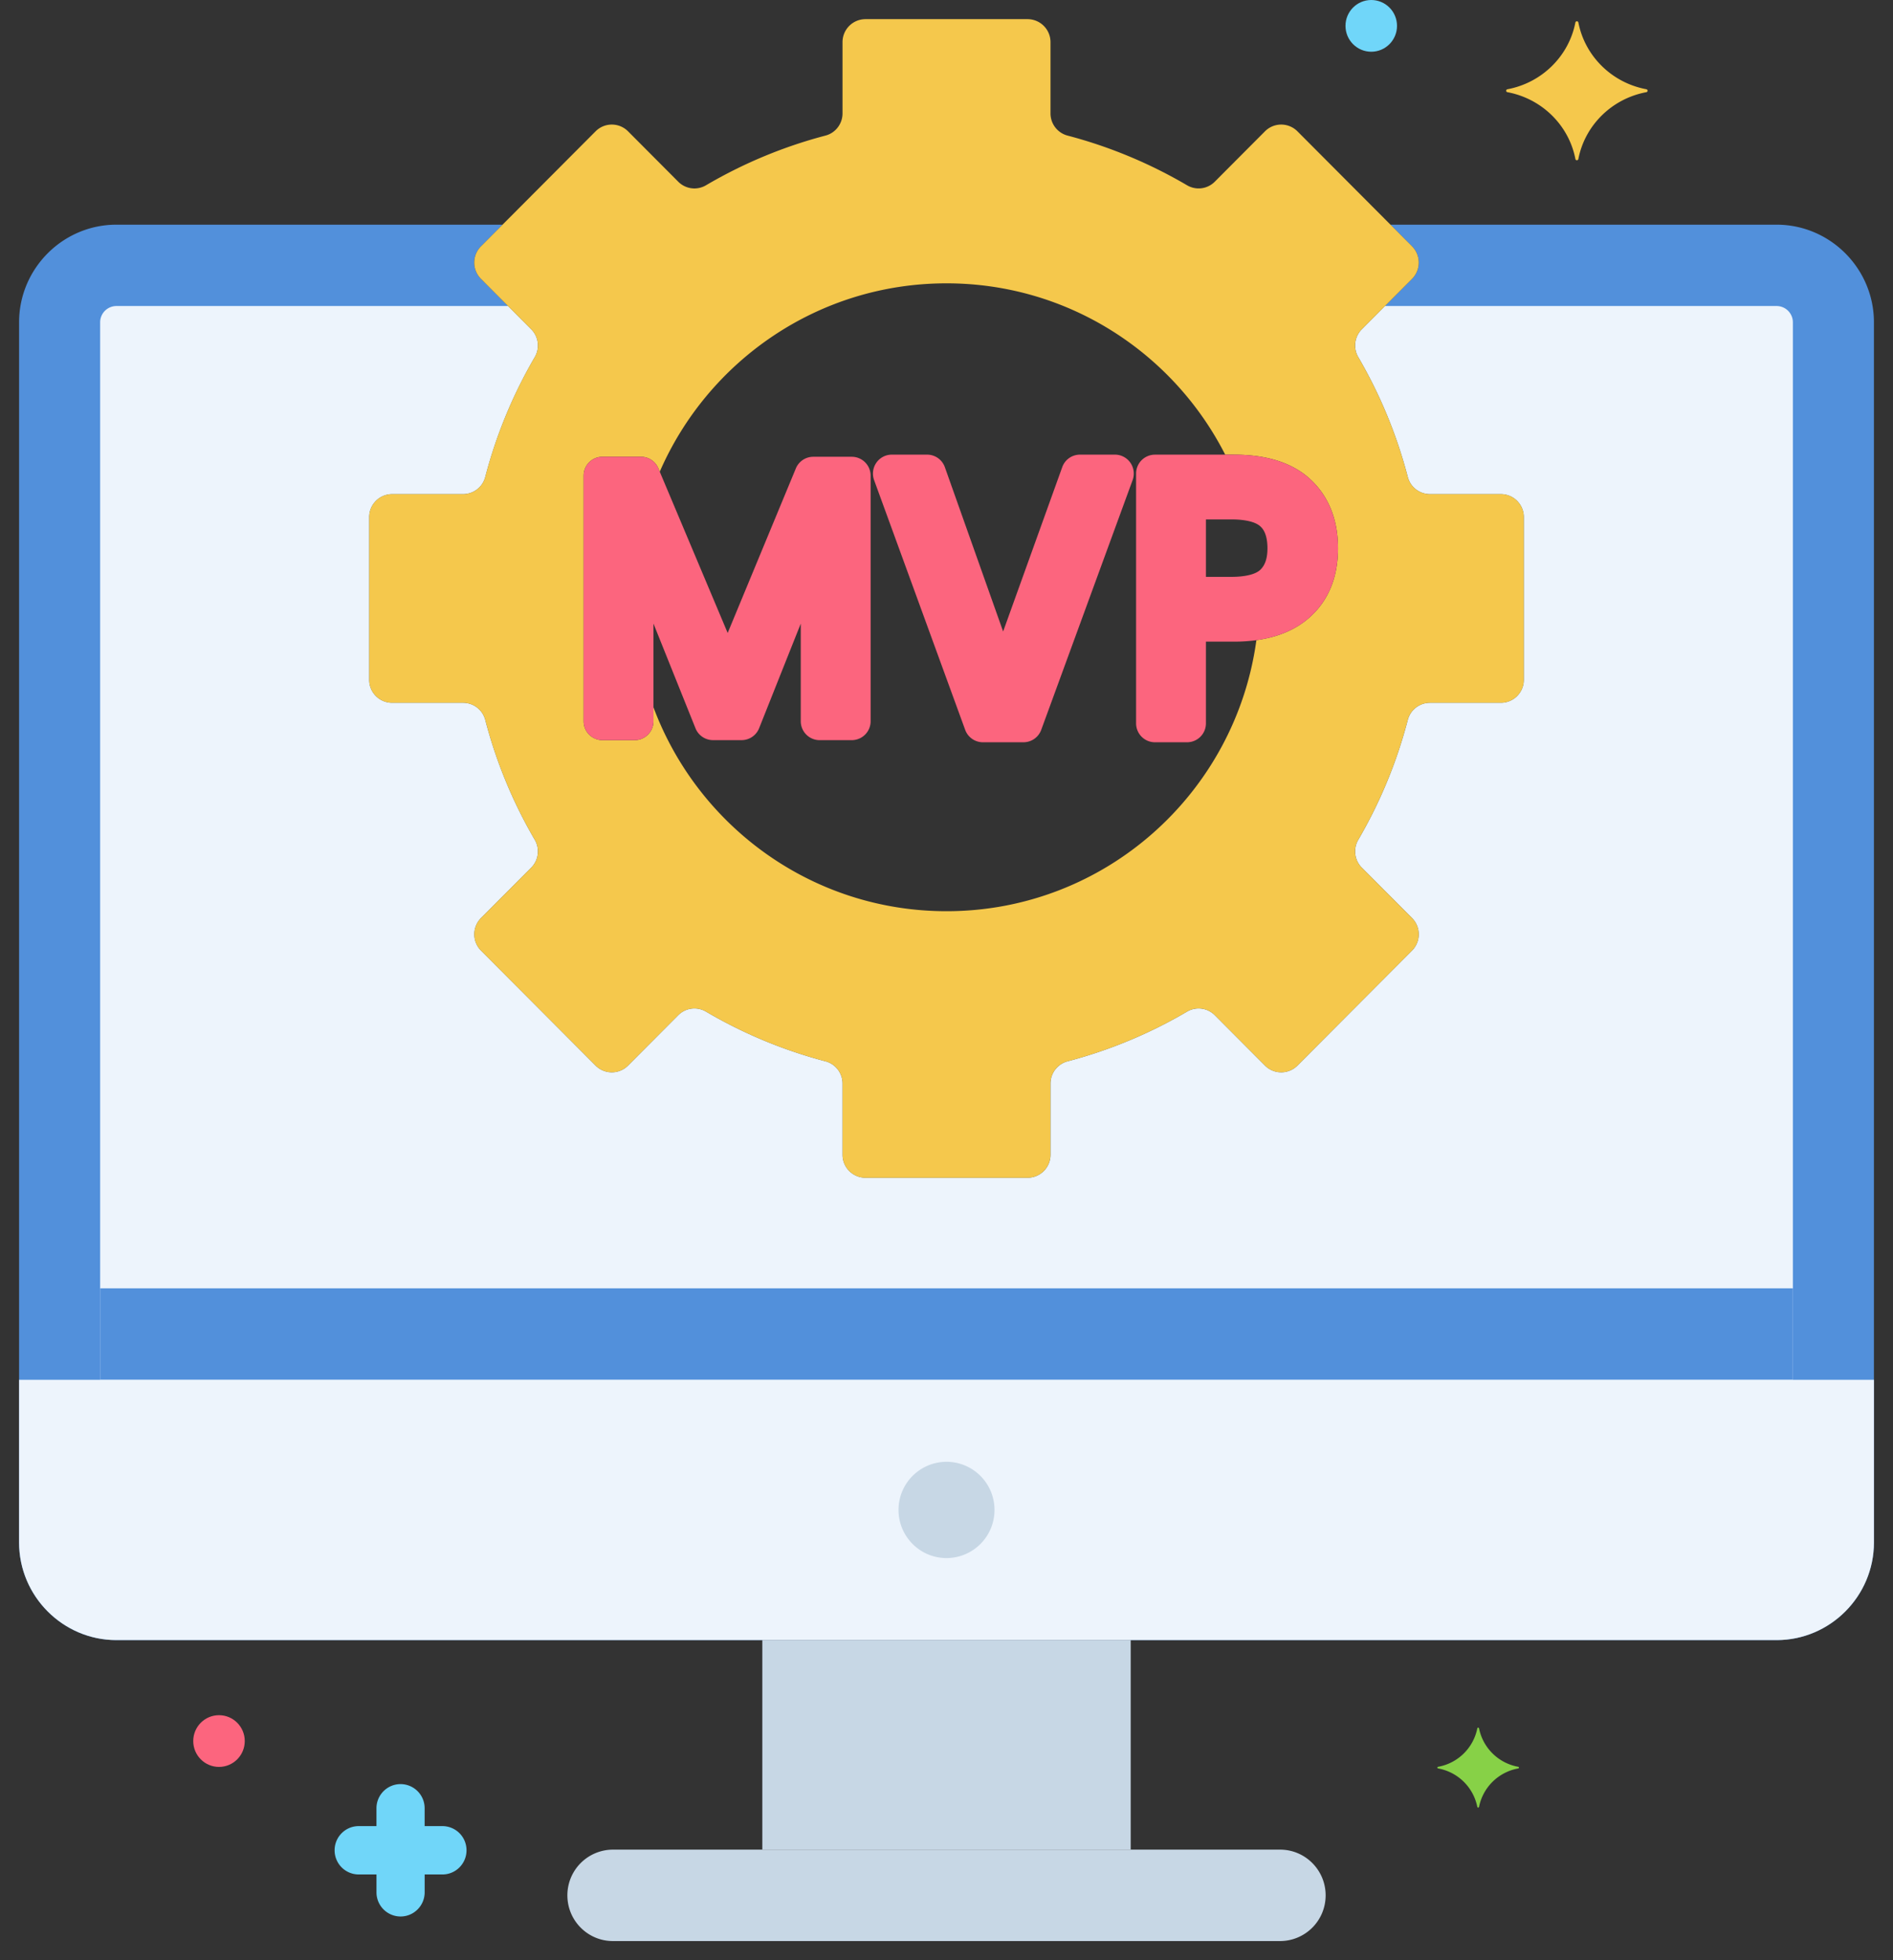 <svg width="84" height="87" xmlns="http://www.w3.org/2000/svg"><rect width="100%" height="100%" fill="#333333" stroke="none"/><g transform="translate(.847)" fill="none"><path d="M77.99 9.972H60.854l.957.96c.398.4.398 1.047 0 1.446l-2.228 2.236a1.02 1.02 0 00-.16 1.233 21.154 21.154 0 012.2 5.326c.117.447.522.757.982.757h3.149a1.02 1.02 0 011.018 1.022v7.218a1.02 1.02 0 01-1.018 1.023h-3.149c-.46 0-.865.31-.982.756a21.146 21.146 0 01-2.2 5.327c-.233.4-.165.906.16 1.233l2.228 2.236a1.025 1.025 0 010 1.445l-5.085 5.104a1.016 1.016 0 01-1.44 0l-2.228-2.235a1.012 1.012 0 00-1.228-.161 20.97 20.97 0 01-5.307 2.208 1.017 1.017 0 00-.755.985v3.16a1.02 1.02 0 01-1.018 1.022h-7.192a1.02 1.02 0 01-1.019-1.022v-3.16c0-.462-.309-.868-.754-.985a20.972 20.972 0 01-5.307-2.208 1.01 1.01 0 00-1.229.16l-2.227 2.236a1.016 1.016 0 01-1.44 0l-5.086-5.104a1.025 1.025 0 010-1.445l2.228-2.236a1.02 1.02 0 00.16-1.233 21.146 21.146 0 01-2.2-5.327 1.014 1.014 0 00-.982-.756h-3.148a1.02 1.02 0 01-1.019-1.023v-7.218a1.02 1.02 0 011.019-1.022h3.148c.46 0 .865-.31.982-.757a21.154 21.154 0 012.2-5.326 1.02 1.02 0 00-.16-1.233l-2.228-2.236a1.024 1.024 0 010-1.446l.958-.96H4.317C1.942 9.972 0 11.92 0 14.304v54.155c0 2.383 1.943 4.333 4.317 4.333H77.99c2.374 0 4.317-1.95 4.317-4.333V14.304c0-2.383-1.943-4.332-4.317-4.332z" fill="#5290DB"/><path d="M77.99 13.582H60.611l-1.027 1.032a1.02 1.02 0 00-.16 1.233 21.154 21.154 0 012.2 5.326c.116.447.521.757.982.757h3.148a1.02 1.02 0 011.018 1.022v7.218a1.02 1.02 0 01-1.018 1.023h-3.148c-.461 0-.866.31-.982.756a21.146 21.146 0 01-2.2 5.327c-.233.4-.166.906.16 1.233l2.227 2.236a1.025 1.025 0 010 1.445l-5.085 5.104a1.016 1.016 0 01-1.44 0l-2.227-2.235a1.012 1.012 0 00-1.229-.161 20.97 20.97 0 01-5.307 2.208 1.017 1.017 0 00-.754.985v3.16a1.02 1.02 0 01-1.019 1.022h-7.192a1.02 1.02 0 01-1.018-1.022v-3.16c0-.462-.31-.868-.755-.985a20.972 20.972 0 01-5.307-2.208 1.01 1.01 0 00-1.228.16l-2.228 2.236a1.016 1.016 0 01-1.44 0l-5.085-5.104a1.025 1.025 0 010-1.445l2.227-2.236a1.02 1.02 0 00.16-1.233 21.146 21.146 0 01-2.2-5.327 1.014 1.014 0 00-.982-.756h-3.148a1.02 1.02 0 01-1.019-1.023v-7.218a1.02 1.02 0 011.019-1.022h3.148c.46 0 .865-.31.982-.757a21.154 21.154 0 012.2-5.326 1.02 1.02 0 00-.16-1.233l-1.028-1.032H4.316a.723.723 0 00-.719.722V61.24H78.71V14.304a.723.723 0 00-.72-.722z" fill="#EDF4FC"/><path fill="#5290DB" d="M3.597 57.18H78.71v4.059H3.597z"/><path d="M65.753 21.93h-3.148c-.46 0-.865-.31-.982-.757a21.154 21.154 0 00-2.2-5.326 1.02 1.02 0 01.16-1.233l2.228-2.236a1.025 1.025 0 000-1.446l-5.086-5.104a1.016 1.016 0 00-1.44 0l-2.227 2.236a1.01 1.01 0 01-1.229.16 21.007 21.007 0 00-5.307-2.207 1.017 1.017 0 01-.754-.985v-3.16A1.02 1.02 0 0044.749.85h-7.192a1.02 1.02 0 00-1.018 1.022v3.16c0 .462-.309.868-.754.985a20.997 20.997 0 00-5.307 2.208 1.01 1.01 0 01-1.229-.161l-2.227-2.236a1.016 1.016 0 00-1.44 0l-5.086 5.104a1.024 1.024 0 000 1.446l2.227 2.236c.326.327.393.833.16 1.233a21.154 21.154 0 00-2.2 5.326 1.014 1.014 0 01-.982.757h-3.147a1.02 1.02 0 00-1.019 1.022v7.218a1.02 1.02 0 001.019 1.023h3.148c.46 0 .865.31.982.756a21.146 21.146 0 002.2 5.327c.233.4.166.906-.16 1.233l-2.228 2.236a1.025 1.025 0 000 1.445l5.086 5.104a1.016 1.016 0 001.44 0l2.227-2.235a1.012 1.012 0 011.229-.161 20.965 20.965 0 005.307 2.208c.445.117.754.523.754.985v3.16a1.02 1.02 0 001.019 1.022h7.192a1.02 1.02 0 001.018-1.022v-3.16c0-.462.31-.868.755-.985a20.972 20.972 0 005.307-2.208 1.01 1.01 0 011.228.16l2.228 2.236a1.016 1.016 0 001.44 0l5.085-5.104c.398-.4.398-1.046 0-1.445l-2.228-2.236a1.02 1.02 0 01-.16-1.233 21.146 21.146 0 002.2-5.327c.117-.447.522-.756.982-.756h3.149a1.02 1.02 0 001.018-1.023v-7.218a1.02 1.02 0 00-1.019-1.022zm-8.478 5.461c-.607.546-1.402.887-2.371 1.021-.926 6.794-6.727 12.03-13.75 12.03-5.955 0-11.032-3.764-13.004-9.05v.618c0 .464-.374.84-.837.84h-1.426a.838.838 0 01-.836-.84V21.113c0-.464.374-.84.836-.84h1.708c.337 0 .64.202.771.513l.063.149c2.142-4.92 7.032-8.36 12.724-8.36 5.396 0 10.07 3.091 12.367 7.604h.392c1.479 0 2.626.375 3.41 1.116.798.755 1.203 1.778 1.203 3.041 0 1.282-.42 2.31-1.25 3.055z" fill="#F5C84C"/><path fill="#C7D7E5" d="M32.98 72.792h16.347v9.3H32.98z"/><path d="M0 61.239v7.22c0 2.383 1.943 4.333 4.317 4.333H77.99c2.375 0 4.317-1.95 4.317-4.333v-7.22H0z" fill="#EDF4FC"/><path d="M36.949 20.273h-1.708a.837.837 0 00-.773.517l-3.025 7.303-3.077-7.307a.837.837 0 00-.77-.513h-1.709a.838.838 0 00-.836.84V32.01c0 .464.374.84.836.84h1.426a.838.838 0 00.837-.84v-4.333l1.865 4.647a.837.837 0 00.777.525h1.269c.342 0 .65-.209.777-.528l1.848-4.643v4.332c0 .463.375.84.837.84h1.426a.838.838 0 00.837-.84V21.113a.838.838 0 00-.837-.84zm12.364.265a.836.836 0 00-.686-.36h-1.551a.836.836 0 00-.787.555l-2.623 7.294-2.585-7.29a.836.836 0 00-.789-.559h-1.566a.836.836 0 00-.686.359.844.844 0 00-.1.77l4.042 11.086c.12.33.435.551.786.551h1.802a.84.84 0 00.786-.55l4.056-11.086a.843.843 0 00-.099-.77zm8.009.757c-.784-.74-1.931-1.116-3.41-1.116h-3.51a.838.838 0 00-.836.84v11.085c0 .464.375.84.837.84h1.426a.838.838 0 00.836-.84v-3.626h1.248c1.428 0 2.56-.365 3.363-1.087.829-.745 1.25-1.773 1.25-3.055-.001-1.263-.406-2.286-1.204-3.04zm-4.657 1.758h1.122c.624 0 1.085.111 1.298.314.077.072.31.293.31.97 0 .436-.103.747-.315.95-.212.204-.671.316-1.293.316h-1.122v-2.55z" fill="#FC657E"/><path d="M55.955 82.092H26.352a2.026 2.026 0 00-2.022 2.03c0 1.12.905 2.028 2.022 2.028h29.603a2.026 2.026 0 002.022-2.029c0-1.12-.905-2.029-2.022-2.029zM41.153 64.879a2.133 2.133 0 00-2.129 2.136c0 1.18.954 2.137 2.13 2.137a2.133 2.133 0 002.129-2.137c0-1.18-.954-2.136-2.13-2.136z" fill="#C7D7E5"/><path d="M72.205 3.96c-1.523-.284-2.723-1.464-3.013-2.962a.068.068 0 00-.133 0c-.29 1.498-1.49 2.678-3.013 2.963a.066.066 0 000 .131c1.523.285 2.723 1.465 3.013 2.962a.067.067 0 00.133 0c.29-1.497 1.49-2.677 3.013-2.962a.066.066 0 000-.131z" fill="#F5C84C"/><path d="M66.516 78.414a2.165 2.165 0 01-1.732-1.703.039.039 0 00-.077 0 2.164 2.164 0 01-1.733 1.703.038.038 0 000 .076 2.166 2.166 0 011.733 1.703.039.039 0 00.077 0 2.164 2.164 0 011.732-1.703.038.038 0 000-.076z" fill="#87D147"/><path d="M18.786 81.048h-.79v-.792a1.07 1.07 0 00-1.068-1.072c-.59 0-1.07.48-1.07 1.072v.792h-.788c-.59 0-1.069.48-1.069 1.073a1.07 1.07 0 001.069 1.073h.789v.792a1.07 1.07 0 001.069 1.073c.59 0 1.069-.48 1.069-1.073v-.792h.789c.59 0 1.068-.48 1.068-1.073a1.07 1.07 0 00-1.068-1.073z" fill="#70D6F9"/><ellipse fill="#FC657E" cx="8.871" cy="77.273" rx="1.143" ry="1.148"/><ellipse fill="#70D6F9" cx="60.001" cy="1.148" rx="1.143" ry="1.148"/></g></svg>